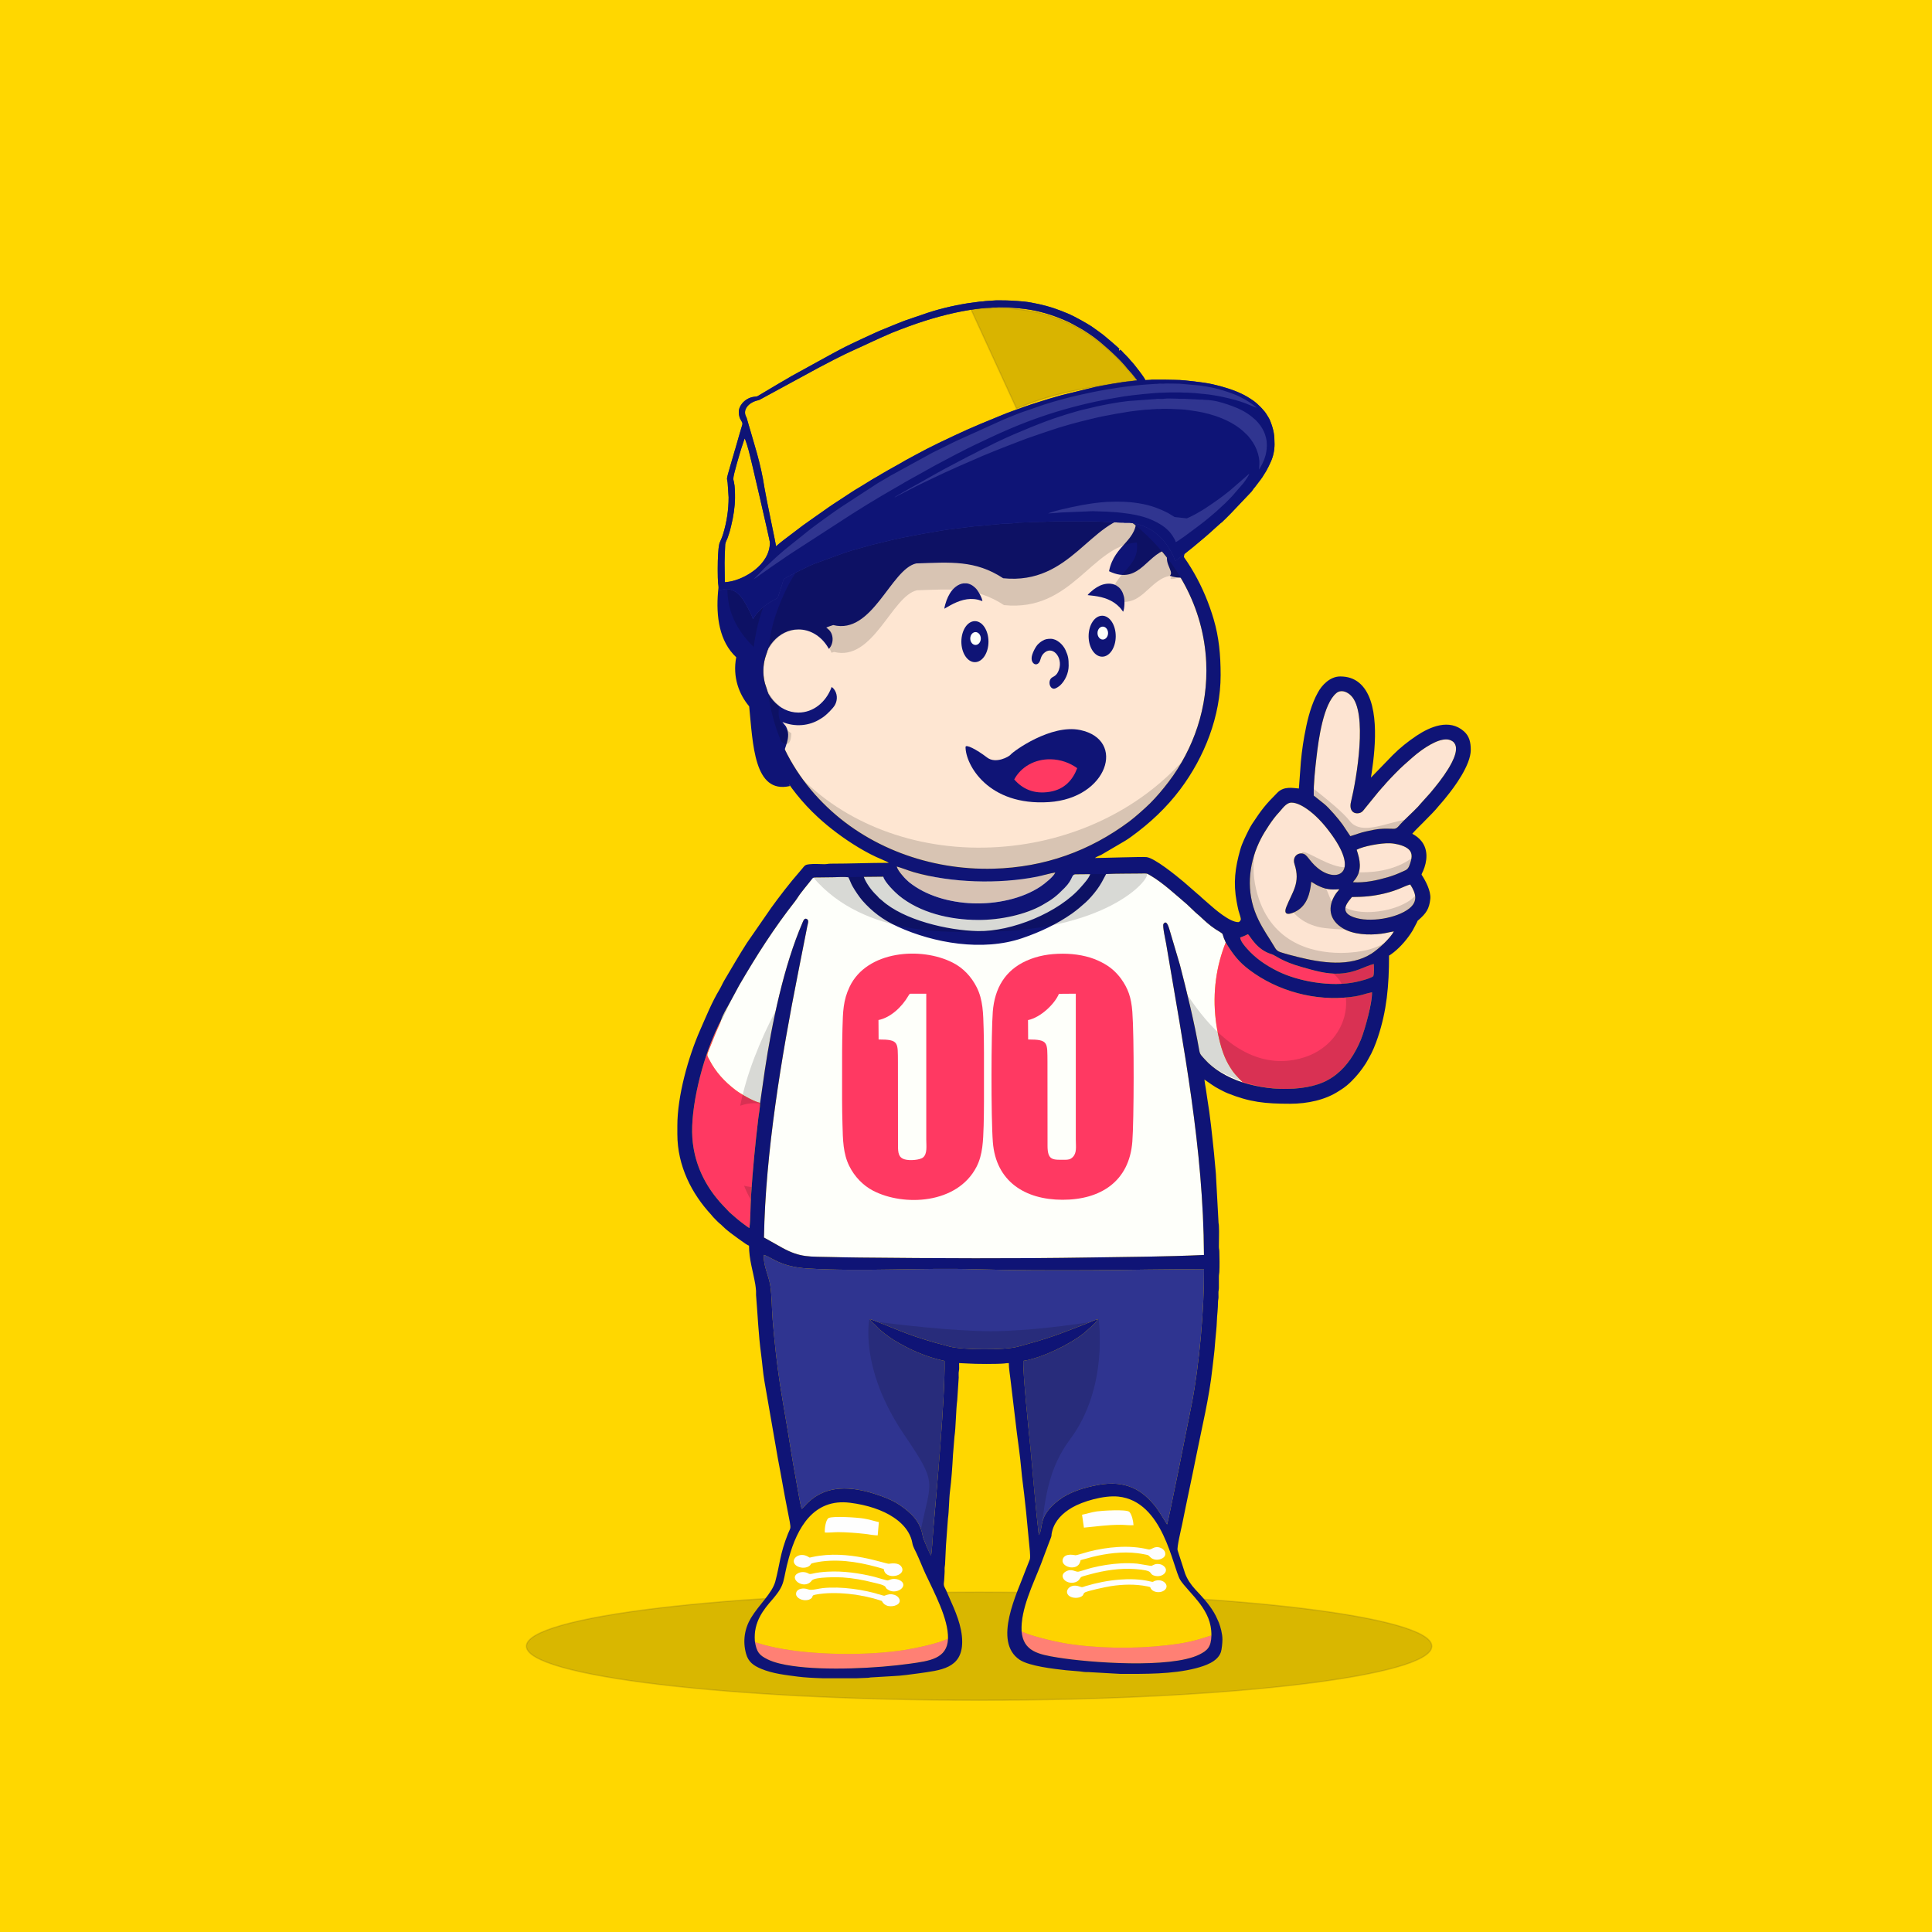 <?xml version="1.0" encoding="UTF-8"?>
<!DOCTYPE svg PUBLIC "-//W3C//DTD SVG 1.1//EN" "http://www.w3.org/Graphics/SVG/1.1/DTD/svg11.dtd">
<!-- Creator: CorelDRAW X8 -->
<svg xmlns="http://www.w3.org/2000/svg" xml:space="preserve" width="300mm" height="300mm" version="1.1" style="shape-rendering:geometricPrecision; text-rendering:geometricPrecision; image-rendering:optimizeQuality; fill-rule:evenodd; clip-rule:evenodd"
viewBox="0 0 30000 30000"
 xmlns:xlink="http://www.w3.org/1999/xlink">
 <defs>
  <style type="text/css">
   <![CDATA[
    .str0 {stroke:#373435;stroke-width:20;stroke-opacity:0.149}
    .fil20 {fill:#0E1476}
    .fil13 {fill:#0F1476}
    .fil12 {fill:#0F1476}
    .fil4 {fill:#2F3490}
    .fil18 {fill:#303590}
    .fil10 {fill:#BCC1D8}
    .fil6 {fill:#FDE4D2}
    .fil5 {fill:#FED300}
    .fil3 {fill:#FEE6D2}
    .fil9 {fill:#FEFEFE}
    .fil1 {fill:#FEFFFA}
    .fil8 {fill:#FF3962}
    .fil7 {fill:#FF8074}
    .fil19 {fill:#FFD300}
    .fil14 {fill:#0F1476;fill-rule:nonzero}
    .fil15 {fill:#FEFFFA;fill-rule:nonzero}
    .fil16 {fill:#FF3962;fill-rule:nonzero}
    .fil0 {fill:gold;fill-rule:nonzero}
    .fil17 {fill:black;fill-opacity:0.149}
    .fil2 {fill:black;fill-opacity:0.149}
    .fil11 {fill:black;fill-rule:nonzero;fill-opacity:0.149}
   ]]>
  </style>
 </defs>
 <g id="Capa_x0020_1">
  <polygon class="fil0" points="0,30000 30000,30000 30000,0 0,0 "/>
  <path class="fil1" d="M13076 17081l0 -255c0,85 0,170 0,255zm-466 -3454l29 0c12,-3 28,-2 56,-2 80,-1 160,-2 239,-3 60,-1 164,-8 225,-2l4027 -49c160,-7 366,-4 533,-7 97,-1 78,-8 149,33 191,112 393,301 564,446l140 133c19,16 34,28 52,44 79,74 156,147 249,208 17,11 102,60 110,74 6,11 15,51 22,68 10,25 20,39 28,65 -146,364 -206,773 -155,1202 22,185 70,403 134,561 36,88 75,156 123,226 60,86 148,161 158,183 -244,-80 -456,-211 -582,-354 -56,-64 -77,-73 -89,-143 -77,-440 -190,-901 -301,-1330l-159 -537c-14,-43 -45,-169 -96,-96 -18,31 33,256 42,308 271,1611 578,3173 587,4832 -583,27 -1176,30 -1761,39 -1184,19 -2405,13 -3590,1 -148,-2 -296,-4 -444,-8 -325,-9 -466,14 -754,-144l-283 -159c22,-1312 273,-2817 528,-4101l144 -730c7,-36 29,-89 0,-110 -42,-32 -61,22 -73,50 -290,669 -477,1565 -587,2300l-72 501c-117,-29 -310,-145 -386,-203 -169,-130 -306,-278 -404,-470 -21,-41 -40,-57 -23,-105l125 -312c16,-38 81,-174 84,-200 21,-14 18,-21 32,-53 19,-40 73,-144 78,-170l169 -313c270,-464 539,-886 867,-1304 37,-48 62,-95 99,-140 39,-49 71,-92 109,-137 30,-36 45,-58 57,-72l0 -20zm466 2960l0 -220c0,74 0,147 0,220z"/>
  <path class="fil2 str0" d="M15203 26402c3883,0 7030,-376 7030,-840 0,-463 -3147,-839 -7030,-839 -3882,0 -7029,376 -7029,839 0,464 3147,840 7029,840z"/>
  <path class="fil3" d="M15168 7348c-780,33 -1501,291 -2091,753 -371,291 -711,693 -905,1128 -252,564 -188,701 -277,945 -39,108 -52,241 -32,363 22,138 48,121 80,324 18,116 44,225 75,334 138,487 416,927 761,1273 685,691 1661,1047 2647,1021 798,-22 1498,-277 2109,-733 92,-69 241,-201 324,-283 101,-101 197,-215 285,-330 391,-514 618,-1162 586,-1858 -80,-1720 -1709,-3016 -3562,-2937z"/>
  <path class="fil4" d="M12450 23430c37,-29 63,-69 100,-102 39,-35 70,-62 119,-93 312,-199 696,-120 1023,-1 99,36 198,80 280,136 180,124 320,255 358,490 5,35 110,274 126,293 15,-46 27,-297 33,-366 56,-645 187,-2084 178,-2654 -300,-65 -555,-182 -797,-330 -55,-34 -206,-145 -252,-198 -36,-42 -83,-70 -112,-122 44,10 337,129 400,155 282,116 549,197 846,273 201,51 850,55 1048,1 485,-130 598,-176 1048,-351 60,-23 144,-64 205,-78l-51 62c-22,20 -37,36 -58,57l-120 105c-221,173 -646,381 -934,425 -7,214 85,1085 111,1357 42,446 78,902 129,1347 81,-118 -26,-283 311,-542 156,-120 385,-197 622,-238 407,-70 671,66 891,353 55,73 164,257 168,262 19,-35 370,-1800 385,-1881 116,-598 192,-1466 189,-2079 -587,-7 -1180,11 -1769,13 -591,2 -1176,3 -1767,-15 -874,-26 -1747,40 -2615,-12 -431,-25 -560,-176 -686,-211 -4,176 73,309 101,470 25,150 24,367 37,527 28,342 64,685 116,1019 51,326 110,648 161,972 26,165 53,322 83,484 15,79 71,427 93,472z"/>
  <path class="fil5" d="M12775 24660c292,-30 640,24 902,104 73,22 40,15 102,-2 38,-11 79,-9 115,4 63,22 111,95 48,145 -48,36 -176,59 -237,-31 -17,-24 -2,-16 -34,-27 -283,-95 -699,-150 -1005,-92 -73,14 -29,27 -70,60 -83,67 -264,4 -231,-95 19,-59 113,-75 188,-45 49,19 161,-15 222,-21zm77 -255c237,-14 494,23 722,79 33,9 195,58 207,57 25,-1 51,-26 109,-24 40,1 78,16 103,34 115,88 -87,226 -215,126 -27,-20 -16,-19 -30,-38 -24,-33 -152,-56 -198,-68 -149,-38 -304,-66 -465,-77 -61,-4 -435,-12 -480,49 -116,158 -378,-37 -206,-118 32,-15 74,-18 111,-9 53,12 43,35 104,20 77,-18 156,-27 238,-31zm871 -42c-297,-88 -622,-158 -958,-118 -39,5 -79,12 -117,20 -80,17 -41,22 -84,53 -58,41 -155,29 -204,-11 -98,-80 31,-209 171,-144 53,25 18,29 89,13 554,-120 1135,114 1185,106 81,-13 166,-8 198,55 71,139 -260,208 -280,26zm-915 -566c-6,-62 16,-206 61,-226 71,-32 441,-8 545,9 86,14 157,39 233,55l-18 206c-53,1 -142,-16 -200,-23 -135,-15 -278,-26 -413,-27 -66,0 -148,10 -208,6zm-1087 1685c12,26 32,26 63,36 28,9 55,17 84,25 58,15 113,28 172,40 576,121 1423,129 1998,39 184,-29 542,-104 683,-178 8,-307 -217,-720 -350,-1005 -49,-106 -90,-215 -139,-319 -23,-49 -56,-103 -65,-159 -11,-63 -33,-116 -61,-165 -55,-95 -138,-172 -226,-231 -177,-121 -424,-198 -679,-230 -572,-73 -824,397 -951,853 -105,372 -40,398 -258,650 -132,152 -295,345 -271,644z"/>
  <path class="fil5" d="M17385 24528c151,-12 323,-8 468,27 72,17 37,3 96,-12 122,-30 223,85 127,154 -56,40 -148,32 -191,-11 -39,-40 3,-39 -70,-53 -192,-38 -377,-32 -569,-3 -65,10 -376,75 -405,101 -28,24 -6,41 -63,67 -30,13 -71,18 -109,11 -189,-35 -87,-245 98,-172 42,17 50,4 93,-9 172,-51 341,-85 525,-100zm21 -252c84,-5 168,-3 251,4 39,4 208,36 219,35 20,-2 44,-29 96,-30 41,0 73,10 98,32 69,57 26,129 -46,151 -34,10 -77,8 -108,-4 -93,-35 24,-76 -290,-100 -230,-17 -476,21 -696,81 -168,46 -133,31 -174,85 -36,48 -126,62 -191,30 -69,-34 -94,-111 -18,-156 97,-57 154,13 204,0 67,-17 131,-41 202,-59 146,-36 297,-61 453,-69zm-50 -254c164,-10 319,0 475,37 58,13 91,-68 197,-21 69,30 95,112 28,155 -63,41 -150,34 -196,-15 -34,-37 -29,-29 -87,-42 -37,-8 -73,-13 -110,-18 -233,-29 -478,3 -702,58 -35,9 -67,18 -102,28 -97,27 -76,14 -85,45 -45,163 -326,79 -267,-49 41,-89 181,-50 195,-50 20,0 169,-47 204,-56 145,-37 293,-62 450,-72zm-554 -501c78,-16 144,-39 229,-52 66,-10 464,-37 506,8 37,40 61,139 64,206 -48,5 -140,-6 -196,-6 -223,0 -361,25 -574,44l-29 -200zm-939 1810c111,66 519,160 660,184 493,84 1094,91 1592,33 301,-35 418,-63 696,-153 3,-200 -73,-351 -179,-494 -85,-115 -258,-288 -306,-369 -119,-200 -261,-1222 -961,-1293 -225,-23 -556,75 -719,171 -146,85 -267,203 -308,368 -27,112 16,11 -49,176 -43,109 -80,217 -123,328 -122,318 -320,700 -303,1049z"/>
  <path class="fil6" d="M21644 14463c-63,9 -126,28 -195,36 -197,25 -433,14 -597,-84 -213,-128 -247,-333 -109,-538 19,-28 39,-45 54,-69 -149,10 -213,3 -346,-63 -34,-17 -60,-38 -90,-53 -18,178 -63,360 -228,454 -78,45 -220,93 -159,-63 93,-236 223,-371 127,-665 -39,-121 62,-191 145,-158 66,26 105,149 264,255 278,185 611,23 126,-611 -96,-127 -210,-250 -341,-342 -52,-36 -154,-100 -242,-99 -86,1 -148,106 -194,153 -90,92 -220,292 -278,405 -180,347 -234,753 -96,1130 64,174 154,312 241,448 80,122 78,160 156,186 86,28 175,51 267,74 371,92 813,162 1149,-52 109,-70 293,-241 346,-344z"/>
  <path class="fil6" d="M20400 12354l164 131c74,60 225,236 283,318l121 181c84,-25 155,-55 248,-75 184,-42 251,-46 429,-40 39,2 71,-37 94,-65 49,-56 213,-206 281,-279 14,-16 24,-28 38,-44l152 -169c95,-114 191,-232 277,-371 64,-105 215,-366 42,-445 -144,-65 -384,103 -464,160 -91,65 -177,146 -259,218 -72,62 -217,213 -282,285 -15,16 -22,28 -37,44 -21,21 -23,23 -39,43 -13,17 -25,27 -39,44l-214 263c-24,30 -44,64 -92,73 -91,18 -156,-48 -125,-174 89,-367 262,-1392 0,-1651 -64,-64 -158,-97 -228,-38 -201,168 -275,716 -306,983 -21,180 -49,428 -44,608z"/>
  <path class="fil7" d="M18811 25395c-278,90 -395,118 -696,153 -498,58 -1099,51 -1592,-33 -141,-24 -549,-118 -660,-184 26,314 268,359 561,407 499,81 1752,173 2197,-45 129,-64 185,-118 190,-298z"/>
  <path class="fil7" d="M11721 25482c26,171 68,220 197,284 110,54 251,83 383,102 514,76 1317,38 1832,-35 294,-42 577,-73 588,-389 -141,74 -499,149 -683,178 -575,90 -1422,82 -1998,-39 -59,-12 -114,-25 -172,-40 -29,-8 -56,-16 -84,-25 -31,-10 -51,-10 -63,-36z"/>
  <path class="fil6" d="M16387 13548c-87,13 -189,46 -283,65 -596,118 -1336,96 -1915,-70 -91,-27 -179,-63 -264,-88 17,75 145,206 191,243 265,213 630,315 989,329 362,13 765,-69 1055,-263 65,-44 199,-152 227,-216z"/>
  <path class="fil6" d="M21066 13195c51,152 88,311 -21,457 -16,21 -25,26 -36,47 182,13 377,-30 538,-77 74,-21 155,-52 223,-84 77,-36 97,-26 138,-169 33,-112 -6,-172 -78,-212 -62,-35 -165,-60 -248,-63 -135,-6 -416,46 -516,101z"/>
  <g id="_1097811824">
   <g>
    <path class="fil8" d="M19293 16807c247,77 515,115 796,97 290,-19 499,-87 673,-231 150,-122 275,-301 370,-531 65,-161 178,-573 172,-735 -131,28 -148,51 -328,74 -552,70 -1136,-91 -1571,-417 -166,-124 -252,-235 -372,-429 -146,364 -206,773 -155,1202 22,185 70,403 134,561 36,88 75,156 123,226 60,86 148,161 158,183z"/>
    <path class="fil8" d="M11803 17126c-117,-29 -310,-145 -386,-203 -169,-130 -306,-278 -404,-470 -21,-41 -40,-57 -23,-105l125 -312c16,-38 81,-174 84,-200l-45 89c-16,33 -29,62 -45,98 -201,442 -391,1171 -358,1648 26,368 172,677 364,918 97,121 113,127 204,226 23,25 48,41 76,68 37,37 209,171 242,186 18,-151 15,-341 25,-497 26,-403 65,-807 113,-1207 9,-69 28,-174 28,-239z"/>
   </g>
   <path class="fil8" d="M19257 14558c10,64 69,129 103,168 130,149 288,259 474,352 316,159 833,254 1222,170 71,-15 221,-53 268,-89 13,-37 11,-145 8,-190 -143,35 -277,135 -528,149 -205,12 -400,-49 -583,-100 -324,-90 -413,-183 -474,-201 -233,-67 -333,-281 -369,-311 -64,34 -114,48 -121,52z"/>
  </g>
  <path class="fil6" d="M20993 13929c-49,65 -216,222 21,311 248,93 677,18 868,-133 137,-108 108,-233 16,-373 -100,27 -185,89 -405,141 -174,41 -314,53 -500,54z"/>
  <path class="fil9" d="M13723 24363c20,182 351,113 280,-26 -32,-63 -117,-68 -198,-55 -50,8 -631,-226 -1185,-106 -71,16 -36,12 -89,-13 -140,-65 -269,64 -171,144 49,40 146,52 204,11 43,-31 4,-36 84,-53 38,-8 78,-15 117,-20 336,-40 661,30 958,118z"/>
  <path class="fil9" d="M12808 23797c60,4 142,-6 208,-6 135,1 278,12 413,27 58,7 147,24 200,23l18 -206c-76,-16 -147,-41 -233,-55 -104,-17 -474,-41 -545,-9 -45,20 -67,164 -61,226z"/>
  <path class="fil9" d="M12852 24405c-82,4 -161,13 -238,31 -61,15 -51,-8 -104,-20 -37,-9 -79,-6 -111,9 -172,81 90,276 206,118 45,-61 419,-53 480,-49 161,11 316,39 465,77 46,12 174,35 198,68 14,19 3,18 30,38 128,100 330,-38 215,-126 -25,-18 -63,-33 -103,-34 -58,-2 -84,23 -109,24 -12,1 -174,-48 -207,-57 -228,-56 -485,-93 -722,-79z"/>
  <path class="fil9" d="M17356 24022c-157,10 -305,35 -450,72 -35,9 -184,56 -204,56 -14,0 -154,-39 -195,50 -59,128 222,212 267,49 9,-31 -12,-18 85,-45 35,-10 67,-19 102,-28 224,-55 469,-87 702,-58 37,5 73,10 110,18 58,13 53,5 87,42 46,49 133,56 196,15 67,-43 41,-125 -28,-155 -106,-47 -139,34 -197,21 -156,-37 -311,-47 -475,-37z"/>
  <path class="fil9" d="M17406 24276c-156,8 -307,33 -453,69 -71,18 -135,42 -202,59 -50,13 -107,-57 -204,0 -76,45 -51,122 18,156 65,32 155,18 191,-30 41,-54 6,-39 174,-85 220,-60 466,-98 696,-81 314,24 197,65 290,100 31,12 74,14 108,4 72,-22 115,-94 46,-151 -25,-22 -57,-32 -98,-32 -52,1 -76,28 -96,30 -11,1 -180,-31 -219,-35 -83,-7 -167,-9 -251,-4z"/>
  <path class="fil9" d="M12775 24660c-61,6 -173,40 -222,21 -75,-30 -169,-14 -188,45 -33,99 148,162 231,95 41,-33 -3,-46 70,-60 306,-58 722,-3 1005,92 32,11 17,3 34,27 61,90 189,67 237,31 63,-50 15,-123 -48,-145 -36,-13 -77,-15 -115,-4 -62,17 -29,24 -102,2 -262,-80 -610,-134 -902,-104z"/>
  <path class="fil9" d="M16802 23521l29 200c213,-19 351,-44 574,-44 56,0 148,11 196,6 -3,-67 -27,-166 -64,-206 -42,-45 -440,-18 -506,-8 -85,13 -151,36 -229,52z"/>
  <path class="fil9" d="M17385 24528c-184,15 -353,49 -525,100 -43,13 -51,26 -93,9 -185,-73 -287,137 -98,172 38,7 79,2 109,-11 57,-26 35,-43 63,-67 29,-26 340,-91 405,-101 192,-29 377,-35 569,3 73,14 31,13 70,53 43,43 135,51 191,11 96,-69 -5,-184 -127,-154 -59,15 -24,29 -96,12 -145,-35 -317,-39 -468,-27z"/>
  <path class="fil10" d="M11199 15836c21,-14 18,-21 32,-53 19,-40 73,-144 78,-170 -24,37 -101,175 -110,223z"/>
  <path class="fil11" d="M21274 14281c-141,0 -262,-27 -329,-79 -50,-39 -56,-69 -56,-89 0,-7 1,-13 2,-20 91,48 214,70 346,70 277,0 593,-97 736,-251 6,42 2,83 -21,120 -60,98 -246,190 -462,229 -74,14 -147,20 -216,20z"/>
  <path class="fil12" d="M11397 8173c539,-1074 1132,-1827 1974,-1529 363,-496 1123,266 1292,553 604,-695 1316,-1073 2182,-947 444,-39 851,244 935,986 348,-196 677,-309 1042,-197 300,52 489,218 585,601 -48,23 -92,57 -129,97 -17,19 -36,38 -52,58 -12,12 -24,25 -35,39 -43,42 -78,93 -103,151l-3 4c-19,18 -36,38 -51,59 -20,17 -38,36 -55,57l-4 3c-15,8 -30,17 -44,27 -55,23 -105,59 -146,105l-19 20c-217,20 -388,219 -388,463 0,89 23,172 63,242 -94,12 -187,6 -277,-24 88,-71 -163,-243 33,-420 -378,17 -479,587 -976,349 82,-424 465,-469 420,-863 -710,51 -1006,1080 -2064,972 -433,-284 -816,-248 -1350,-230 -395,88 -679,1112 -1289,957 -38,12 -74,25 -108,38 9,7 19,17 34,29 82,69 88,221 6,303 -9,-17 -19,-34 -30,-50 -104,-156 -265,-252 -442,-252 -307,0 -557,289 -557,646 0,356 250,645 557,645 229,0 425,-159 512,-388l3 -10c12,9 25,19 33,29 58,70 63,171 19,251 -30,54 -133,155 -184,189l-37 24c-178,116 -402,131 -595,51l54 67c97,179 -36,333 -53,500l114 428c-559,126 -572,-656 -631,-1238 -155,-183 -261,-453 -201,-762 -523,-488 -218,-1545 -35,-2033z"/>
  <path class="fil2" d="M11409 8590c2337,-67 1213,-1782 1974,-1529 364,-495 1124,266 1293,553 604,-695 1316,-1073 2182,-947 444,-38 851,244 935,987l1042 -197c90,34 169,96 234,173 -5,11 -10,23 -14,35 -9,16 -17,32 -24,49l-4 4c-18,18 -36,38 -51,60 -13,11 -26,23 -37,36l13 -15c-40,22 -72,45 -105,77 -37,19 -71,44 -101,73 -235,0 -425,206 -425,464l0 155c0,129 47,245 124,329l16 17c-168,60 -365,127 -251,24 -378,17 -479,588 -977,350 83,-425 466,-469 420,-864 -709,51 -1005,1081 -2063,972 -433,-284 -817,-248 -1351,-230 -394,88 -678,1112 -1288,957 -13,5 -26,9 -39,13 -91,-214 -281,-362 -501,-362 -308,0 -557,289 -557,646 0,222 97,418 245,534 -26,183 -1,309 189,432 -13,587 -707,-492 -548,-1304 -523,-488 -513,-1004 -331,-1492z"/>
  <g id="_1097816656">
   <path class="fil13" d="M16019 10217l0 1c0,28 2,48 20,72 30,40 81,34 107,-21 14,-30 16,-90 77,-138 138,-110 304,107 206,303 -41,80 -86,66 -116,109 -22,32 -21,88 0,119 6,9 9,14 18,20 16,11 19,11 32,12l5 0c26,0 75,-35 91,-49 80,-73 135,-194 135,-308 0,-107 -7,-151 -49,-243 -40,-88 -136,-175 -230,-175l-2 0c-48,0 -90,7 -129,33 -16,9 -28,18 -41,29 -7,6 -11,10 -19,17 -43,37 -105,161 -105,219z"/>
   <path class="fil13" d="M14664 9452l93 -53c129,-71 273,-121 423,-88 29,6 50,17 75,23 -4,-49 -71,-172 -112,-207 -34,-29 -50,-44 -95,-60 -14,-5 -28,-8 -42,-9l-43 0c-87,10 -166,78 -213,156 -21,35 -37,68 -52,108 -10,27 -34,104 -34,130z"/>
   <path class="fil13" d="M16888 9241l104 12c143,19 289,64 398,182 21,22 33,44 50,64 22,-43 28,-185 11,-239 -14,-46 -19,-67 -49,-108 -9,-13 -19,-24 -30,-33l-37 -27c-77,-44 -177,-34 -256,2 -35,17 -65,35 -97,59 -22,17 -80,66 -94,88z"/>
   <g>
    <path class="fil14" d="M15349 9964c0,175 -94,318 -211,318 -116,0 -210,-143 -210,-318 0,-176 94,-319 210,-319 117,0 211,143 211,319z"/>
    <path class="fil15" d="M15230 9915c0,55 -37,100 -82,100 -45,0 -82,-45 -82,-100 0,-55 37,-100 82,-100 45,0 82,45 82,100z"/>
   </g>
   <g>
    <path class="fil14" d="M17325 9879c0,176 -94,318 -210,318 -117,0 -211,-142 -211,-318 0,-176 94,-318 211,-318 116,0 210,142 210,318z"/>
    <path class="fil15" d="M17206 9830c0,56 -37,101 -82,101 -45,0 -82,-45 -82,-101 0,-55 37,-100 82,-100 45,0 82,45 82,100z"/>
   </g>
   <g>
    <path class="fil12" d="M15693 11718c-25,32 -232,147 -365,45 -167,-128 -335,-212 -335,-163 0,273 349,917 1295,855 913,-59 1203,-967 486,-1119 -453,-96 -1038,328 -1081,382z"/>
    <path class="fil16" d="M16727 11928c-68,181 -195,327 -420,366 -254,44 -433,-47 -558,-191 102,-191 314,-318 566,-313 153,3 296,54 412,138z"/>
   </g>
  </g>
  <path class="fil17" d="M18356 11823c-567,990 -1714,1667 -3036,1667 -1192,0 -2242,-551 -2852,-1385 722,714 1825,1130 3044,1047 1156,-78 2174,-588 2844,-1329z"/>
  <path class="fil11" d="M15183 14028c-597,0 -1115,-249 -1262,-576 330,128 751,225 1267,225 280,0 587,-28 924,-95 105,-21 206,-46 303,-73 -179,298 -671,519 -1232,519z"/>
  <path class="fil11" d="M11658 18629c-39,-69 -74,-141 -104,-217 29,8 58,13 88,17 10,1 20,2 29,4 -4,65 -9,131 -13,196zm-164 -1459c100,-503 309,-1013 551,-1478 -64,300 -119,600 -165,903 -28,179 -53,358 -76,538 -18,-1 -36,-2 -53,-2 -11,-1 -21,-1 -32,-1 -79,0 -155,14 -225,40z"/>
  <g id="_1097825360">
   <path class="fil11" d="M16119 23745c-8,-82 -21,-175 -26,-258 -35,-373 -97,-835 -116,-1239 -37,-383 -81,-752 -88,-1115 90,-18 175,-44 260,-72 115,-40 227,-88 335,-143 55,-27 107,-58 160,-87 51,-33 103,-64 151,-102 98,-71 187,-155 264,-250 0,0 0,0 0,0 0,0 161,1062 -442,1869 -344,462 -381,922 -446,1364 -8,53 -19,91 -41,124 -4,-38 -5,-41 -11,-91z"/>
   <path class="fil11" d="M14301 23747c156,-775 268,-690 -264,-1474 -702,-1036 -537,-1794 -537,-1794l0 0 0 0c77,95 166,179 264,250 48,38 99,69 151,102 53,29 105,60 159,87 109,55 221,103 336,143 85,28 168,53 257,72 -6,363 -20,630 -45,1034 -11,530 -109,1109 -133,1620 0,3 -10,318 -33,366 -33,-16 -119,-268 -155,-406z"/>
   <path class="fil11" d="M15278 20950c-80,0 -160,-2 -241,-7 -77,-4 -156,-10 -230,-18l-1 0 -161 -42c-55,-15 -110,-29 -164,-46 -110,-31 -219,-66 -327,-105 -108,-37 -214,-81 -323,-123 -68,-26 -135,-54 -204,-82 262,34 1162,144 1758,144 583,0 1307,-105 1540,-141 -67,26 -132,54 -198,79 -108,42 -214,86 -322,123 -108,39 -217,74 -327,105 -54,17 -109,31 -164,46l-160 41c-76,9 -156,15 -235,19 -80,5 -161,7 -241,7z"/>
  </g>
  <path class="fil11" d="M19962 16908c-579,0 -1034,-253 -1317,-470l-13 -79c-18,-97 -38,-193 -56,-290 -38,-193 -80,-386 -125,-577 -3,-13 -6,-26 -9,-39 321,491 815,1023 1449,1023 64,0 130,-6 197,-17 960,-166 1040,-1316 408,-1431 52,5 103,6 151,6 170,0 314,-22 398,-43 108,-26 204,-65 289,-111 3,611 -108,1840 -1025,1998 -120,21 -236,30 -347,30z"/>
  <path class="fil11" d="M20888 14434c-99,-3 -205,-10 -317,-23 -222,-26 -418,-134 -531,-300 179,-169 215,-369 208,-519 119,106 233,161 334,180l80 194c4,11 11,22 19,31 -13,36 -21,76 -21,116 0,72 25,177 145,270 25,19 52,36 83,51z"/>
  <path class="fil11" d="M20860 13032c-116,-199 -289,-406 -466,-539 2,-74 5,-155 9,-241 193,152 452,361 554,494 61,81 150,109 251,109 110,0 236,-33 358,-66 87,-23 171,-46 249,-58 -50,49 -99,96 -147,140 -33,-4 -69,-6 -108,-6 -206,0 -482,61 -700,167z"/>
  <path class="fil11" d="M21071 13817c0,-8 0,-17 -2,-25 -7,-42 -38,-76 -78,-89 -1,0 -35,-11 -78,-34 33,-37 58,-80 73,-128 46,3 95,5 145,5 256,0 550,-48 786,-218 -11,79 -58,160 -80,191 -19,25 -25,57 -20,87 -187,83 -453,178 -746,211z"/>
  <path class="fil11" d="M20713 13700c-106,0 -232,-47 -357,-161 -19,-154 -138,-263 -138,-263 -8,-32 0,-45 21,-45 45,0 148,59 270,119 122,59 264,118 384,118 38,0 75,-6 109,-21 -4,59 -26,112 -61,154 -51,61 -132,99 -228,99z"/>
  <path class="fil11" d="M20647 15034c-57,0 -117,-2 -178,-8 -355,-34 -769,-183 -1004,-621 -55,-102 -100,-219 -133,-354 -39,-166 -48,-324 -35,-471 2,-20 4,-40 6,-60 0,0 0,0 0,0 0,-1 1,-1 1,-2 0,0 0,0 0,0 0,-1 0,-2 0,-2 0,-1 0,-1 0,-1 0,-1 0,-1 0,-1 55,-409 271,-737 434,-932 -187,298 -353,729 -232,1231 197,818 853,984 1314,984 171,0 314,-23 398,-43 137,-34 255,-87 356,-151l84 -16 40 -8c-39,47 -85,95 -137,141 -57,51 -123,99 -196,143 -93,54 -199,99 -320,128 -84,21 -228,43 -398,43z"/>
  <path class="fil13" d="M11721 25482c-24,-299 139,-492 271,-644 218,-252 153,-278 258,-650 127,-456 379,-926 951,-853 255,32 502,109 679,230 88,59 171,136 226,231 28,49 50,102 61,165 9,56 42,110 65,159 49,104 90,213 139,319 133,285 358,698 350,1005 -11,316 -294,347 -588,389 -515,73 -1318,111 -1832,35 -132,-19 -273,-48 -383,-102 -129,-64 -171,-113 -197,-284zm3520 -18337l163 0c249,6 499,35 766,88 398,80 726,226 1071,404 180,92 348,217 504,342 58,46 118,93 170,144l108 104c1,0 12,13 13,14l36 39c369,367 628,838 774,1336 81,275 108,550 108,867 0,638 -251,1272 -625,1771 -216,288 -473,528 -763,738 -30,22 -58,41 -90,61l-378 222c-28,14 -71,27 -96,48 117,0 723,-21 799,-14 124,11 462,286 582,387l219 191c12,11 14,10 26,21 12,10 16,17 28,27l106 93c107,95 333,291 466,291 19,0 40,-28 40,-47 0,-20 -29,-104 -37,-134 -12,-48 -18,-85 -28,-135 -55,-296 -24,-527 55,-807 30,-108 84,-210 133,-310 14,-28 34,-64 52,-92 146,-221 206,-299 394,-487 103,-103 240,-70 332,-63l21 -280c9,-171 34,-370 64,-536 39,-212 85,-417 176,-609l35 -67c58,-109 185,-248 346,-248 119,0 214,33 292,97 327,269 258,985 197,1396 -2,19 -11,53 -11,77l336 -347c112,-113 239,-214 372,-303 211,-140 507,-268 734,-69 85,75 107,171 107,289 0,238 -260,586 -377,728 -22,28 -41,52 -65,79l-63 73c-77,101 -373,379 -403,423 57,30 108,69 147,120 103,136 84,310 21,458 -10,23 -19,33 -24,57 61,92 147,252 136,374 -16,161 -70,230 -180,327 -24,22 -13,5 -28,40l-66 125c-73,121 -182,251 -295,340 -24,18 -47,37 -72,50 0,471 -36,857 -173,1268 -38,114 -84,229 -145,332 -17,29 -28,51 -45,78 -64,99 -133,186 -216,269 -49,50 -107,98 -166,135 -12,8 -21,13 -33,21 -212,140 -490,198 -758,198 -393,0 -625,-25 -970,-163 -47,-19 -86,-41 -129,-63 -83,-41 -157,-100 -232,-150 4,45 15,94 22,142 6,44 13,95 21,143 47,279 76,571 106,856 10,99 17,199 27,294 6,56 4,97 9,155l33 608c0,38 6,44 7,75 6,107 -1,215 0,321 0,37 6,40 7,75 3,96 5,226 0,321 -2,31 -7,37 -7,75l0 164c0,35 -5,38 -7,68 -1,26 1,56 1,82 -1,37 -7,41 -8,75 -1,49 -2,100 -7,149 -11,97 -10,202 -21,301 -10,93 -18,199 -26,294 -9,95 -23,196 -33,288 -50,462 -161,907 -251,1360 -71,358 -149,711 -219,1064 -12,56 -84,357 -70,400l117 362c34,91 91,173 157,245l79 85c100,108 206,239 264,378 8,21 16,33 23,51 26,69 56,173 56,265 0,50 -11,158 -24,195 -52,150 -243,212 -391,251 -368,94 -783,87 -1169,87l-498 -28c-25,0 -41,1 -65,-2 -92,-14 -180,-16 -275,-26 -200,-22 -575,-64 -725,-162 -427,-283 -32,-1054 88,-1387l66 -167c12,-31 6,-80 3,-133l-59 -616c-6,-47 -11,-93 -15,-135 -17,-180 -47,-365 -62,-545 -16,-178 -43,-367 -66,-542l-97 -811c-9,-85 -28,-189 -28,-272 -35,0 -45,3 -70,6 -98,11 -459,9 -559,1l-143 -7c0,27 1,55 1,82 -1,35 -6,38 -8,68 -1,24 1,51 1,75l-23 353c-20,146 -21,420 -43,565l-23 284c-9,172 -24,391 -46,561 -16,121 -15,310 -32,425l-31 420c-6,102 -8,189 -14,293 -2,31 -7,33 -7,68 0,25 2,50 -1,75 -4,39 -3,98 -10,140 -8,55 17,80 34,118 16,38 29,68 45,104 94,210 205,452 205,697 0,418 -340,441 -671,489 -97,14 -293,40 -394,43l-341 20c-33,1 -31,6 -61,7 -52,3 -111,5 -175,7l-516 0c-148,-4 -287,-12 -390,-25 -197,-26 -392,-46 -574,-122 -117,-49 -198,-106 -233,-231 -56,-197 -24,-395 76,-560 123,-204 328,-383 377,-565 71,-263 70,-425 198,-744 37,-91 46,-69 27,-181 -11,-60 -26,-135 -38,-195 -53,-264 -95,-523 -147,-788l-209 -1203c-23,-135 -32,-271 -51,-414 -42,-309 -53,-613 -79,-924 -1,-20 1,-42 0,-62 -1,-25 -8,-82 -12,-104 -35,-206 -97,-384 -97,-599 -23,-6 -90,-54 -113,-71 -20,-14 -34,-23 -52,-37 -84,-62 -174,-123 -247,-197 -19,-20 -25,-25 -47,-42 -17,-14 -28,-27 -45,-43 -16,-17 -28,-28 -44,-45 -19,-19 -24,-29 -41,-48 -296,-319 -524,-752 -524,-1250l0 -130c0,-455 166,-1059 355,-1488 93,-210 180,-428 298,-624 30,-50 50,-101 80,-151 115,-193 226,-387 347,-575l377 -545c114,-159 303,-405 432,-550 96,-108 78,-117 161,-127 74,-9 155,-2 230,-1 45,0 59,-8 102,-8 309,0 592,-13 901,-13l-25 -16c-12,-7 -16,-7 -28,-12 -20,-8 -38,-18 -57,-26 -228,-92 -495,-260 -691,-407 -106,-79 -206,-161 -303,-251 -471,-435 -806,-1004 -947,-1646 -45,-203 -65,-452 -65,-680 0,-572 196,-1144 505,-1611 111,-166 236,-327 378,-469 105,-105 210,-209 326,-301 456,-361 1005,-633 1581,-747 267,-52 517,-81 766,-87zm622 18186c-17,-349 181,-731 303,-1049 43,-111 80,-219 123,-328 65,-165 22,-64 49,-176 41,-165 162,-283 308,-368 163,-96 494,-194 719,-171 700,71 842,1093 961,1293 48,81 221,254 306,369 106,143 182,294 179,494 -5,180 -61,234 -190,298 -445,218 -1698,126 -2197,45 -293,-48 -535,-93 -561,-407zm-1533 -1471c-38,-235 -178,-366 -358,-490 -82,-56 -181,-100 -280,-136 -327,-119 -711,-198 -1023,1 -49,31 -80,58 -119,93 -37,33 -63,73 -100,102 -22,-45 -78,-393 -93,-472 -30,-162 -57,-319 -83,-484 -51,-324 -110,-646 -161,-972 -52,-334 -88,-677 -116,-1019 -13,-160 -12,-377 -37,-527 -28,-161 -105,-294 -101,-470 126,35 255,186 686,211 868,52 1741,-14 2615,12 591,18 1176,17 1767,15 589,-2 1182,-20 1769,-13 3,613 -73,1481 -189,2079 -15,81 -366,1846 -385,1881 -4,-5 -113,-189 -168,-262 -220,-287 -484,-423 -891,-353 -237,41 -466,118 -622,238 -337,259 -230,424 -311,542 -51,-445 -87,-901 -129,-1347 -26,-272 -118,-1143 -111,-1357 288,-44 713,-252 934,-425l120 -105c21,-21 36,-37 58,-57l51 -62c-61,14 -145,55 -205,78 -450,175 -563,221 -1048,351 -198,54 -847,50 -1048,-1 -297,-76 -564,-157 -846,-273 -63,-26 -356,-145 -400,-155 29,52 76,80 112,122 46,53 197,164 252,198 242,148 497,265 797,330 9,570 -122,2009 -178,2654 -6,69 -18,320 -33,366 -16,-19 -121,-258 -126,-293zm5417 -9043c61,18 150,111 474,201 183,51 378,112 583,100 251,-14 385,-114 528,-149 3,45 5,153 -8,190 -47,36 -197,74 -268,89 -389,84 -906,-11 -1222,-170 -186,-93 -344,-203 -474,-352 -34,-39 -93,-104 -103,-168 7,-4 57,-18 121,-52 36,30 136,244 369,311zm-7944 2309c0,65 -19,170 -28,239 -48,400 -87,804 -113,1207 -10,156 -7,346 -25,497 -33,-15 -205,-149 -242,-186 -28,-27 -53,-43 -76,-68 -91,-99 -107,-105 -204,-226 -192,-241 -338,-550 -364,-918 -33,-477 157,-1206 358,-1648 16,-36 29,-65 45,-98l45 -89c9,-48 86,-186 110,-223l169 -313c270,-464 539,-886 867,-1304 37,-48 62,-95 99,-140 39,-49 71,-92 109,-137 85,-102 55,-94 142,-94 80,-1 160,-2 239,-3 65,-1 182,-9 239,0 24,45 39,93 63,136 37,67 109,173 156,227 146,166 319,301 550,405 556,253 1312,388 1930,178 283,-96 538,-218 772,-381 80,-57 145,-113 211,-172 60,-54 125,-129 180,-203 58,-79 91,-145 141,-240 161,-8 372,-5 543,-8 97,-1 78,-8 149,33 191,112 393,301 564,446l140 133c19,16 34,28 52,44 79,74 156,147 249,208 17,11 102,60 110,74 6,11 15,51 22,68 10,25 20,39 28,65 120,194 206,305 372,429 435,326 1019,487 1571,417 180,-23 197,-46 328,-74 6,162 -107,574 -172,735 -95,230 -220,409 -370,531 -174,144 -383,212 -673,231 -281,18 -549,-20 -796,-97 -244,-80 -456,-211 -582,-354 -56,-64 -77,-73 -89,-143 -77,-440 -190,-901 -301,-1330l-159 -537c-14,-43 -45,-169 -96,-96 -18,31 33,256 42,308 271,1611 578,3173 587,4832 -583,27 -1176,30 -1761,39 -1184,19 -2405,13 -3590,1 -148,-2 -296,-4 -444,-8 -325,-9 -466,14 -754,-144l-283 -159c22,-1312 273,-2817 528,-4101l144 -730c7,-36 29,-89 0,-110 -42,-32 -61,22 -73,50 -290,669 -477,1565 -587,2300l-72 501zm9190 -3197c186,-1 326,-13 500,-54 220,-52 305,-114 405,-141 92,140 121,265 -16,373 -191,151 -620,226 -868,133 -237,-89 -70,-246 -21,-311zm-5806 356c352,1 736,-84 997,-231 158,-89 225,-142 347,-267 137,-139 102,-208 170,-211l228 -2c-24,68 -98,147 -138,193 -348,407 -1087,701 -1604,691 -472,-9 -1157,-173 -1492,-476 -15,-14 -30,-23 -45,-37 -15,-16 -23,-29 -39,-43 -73,-68 -162,-186 -198,-286l302 -3c25,88 184,243 242,291 325,267 789,381 1230,381zm1200 -737c-28,64 -162,172 -227,216 -290,194 -693,276 -1055,263 -359,-14 -724,-116 -989,-329 -46,-37 -174,-168 -191,-243 85,25 173,61 264,88 579,166 1319,188 1915,70 94,-19 196,-52 283,-65zm5257 915c-53,103 -237,274 -346,344 -336,214 -778,144 -1149,52 -92,-23 -181,-46 -267,-74 -78,-26 -76,-64 -156,-186 -87,-136 -177,-274 -241,-448 -138,-377 -84,-783 96,-1130 58,-113 188,-313 278,-405 46,-47 108,-152 194,-153 88,-1 190,63 242,99 131,92 245,215 341,342 485,634 152,796 -126,611 -159,-106 -198,-229 -264,-255 -83,-33 -184,37 -145,158 96,294 -34,429 -127,665 -61,156 81,108 159,63 165,-94 210,-276 228,-454 30,15 56,36 90,53 133,66 197,73 346,63 -15,24 -35,41 -54,69 -138,205 -104,410 109,538 164,98 400,109 597,84 69,-8 132,-27 195,-36zm-578 -1268c100,-55 381,-107 516,-101 83,3 186,28 248,63 72,40 111,100 78,212 -41,143 -61,133 -138,169 -68,32 -149,63 -223,84 -161,47 -356,90 -538,77 11,-21 20,-26 36,-47 109,-146 72,-305 21,-457zm-666 -841c-5,-180 23,-428 44,-608 31,-267 105,-815 306,-983 70,-59 164,-26 228,38 262,259 89,1284 0,1651 -31,126 34,192 125,174 48,-9 68,-43 92,-73l214 -263c14,-17 26,-27 39,-44 16,-20 18,-22 39,-43 15,-16 22,-28 37,-44 65,-72 210,-223 282,-285 82,-72 168,-153 259,-218 80,-57 320,-225 464,-160 173,79 22,340 -42,445 -86,139 -182,257 -277,371l-152 169c-14,16 -24,28 -38,44 -68,73 -232,223 -281,279 -23,28 -55,67 -94,65 -178,-6 -245,-2 -429,40 -93,20 -164,50 -248,75l-121 -181c-58,-82 -209,-258 -283,-318l-164 -131zm-5232 -5006c1853,-79 3482,1217 3562,2937 32,696 -195,1344 -586,1858 -88,115 -184,229 -285,330 -83,82 -232,214 -324,283 -611,456 -1311,711 -2109,733 -986,26 -1962,-330 -2647,-1021 -345,-346 -623,-786 -761,-1273 -31,-109 -57,-218 -75,-334 -32,-203 -58,-186 -80,-324 -20,-122 -7,-255 32,-363 89,-244 25,-381 277,-945 194,-435 534,-837 905,-1128 590,-462 1311,-720 2091,-753z"/>
  <g id="_1117377264">
   <path class="fil18" d="M15466 4664l39 0 1 0 1 0 0 0 1 0 1 0 0 0 1 0 7 0c150,0 236,5 388,19 118,11 333,60 448,99 77,26 154,55 229,87 10,5 18,8 28,12 78,35 261,136 333,183 63,42 124,89 186,134 17,12 245,206 255,221 -12,4 -11,15 -6,25 16,0 10,-1 17,-15 21,15 36,35 54,55l27 26c31,32 62,64 90,99 5,5 8,9 13,14 41,44 81,103 120,150l45 62c10,15 37,51 40,67l74 -3c13,-1 17,-3 34,-3l197 0c56,0 105,3 158,3 101,0 200,13 300,24 93,11 190,24 279,43 45,10 87,21 129,32 161,45 321,100 464,195l50 34c15,12 30,24 46,37l63 60c4,4 6,7 10,11 3,2 4,3 6,6l44 51c13,17 23,31 34,49 23,35 43,69 58,110 49,130 61,205 61,348 0,94 -21,190 -57,269 -22,48 -44,97 -70,142l-61 98c-35,52 -75,99 -112,150 -9,12 -15,18 -24,29l-32 45 -317 334c-26,26 -51,53 -78,78 -6,4 -8,8 -13,13 -6,6 -8,6 -14,13 -26,26 -55,49 -82,74 -10,9 -17,16 -28,25l-82 74c-60,57 -213,184 -279,239 -11,9 -19,15 -29,24 -10,8 -18,14 -28,22l-145 116c-108,88 -89,71 -112,12 -17,-45 -47,-99 -72,-138 -54,-87 -115,-165 -193,-224 -26,-19 -50,-44 -78,-60 -66,-39 -69,-38 -136,-68 -61,-26 -122,-36 -189,-46 -33,-6 -55,0 -92,-2 -14,0 -15,-3 -31,-3 -11,0 -22,0 -34,0 -62,0 -126,-10 -189,-9 -63,0 -127,-9 -191,-9 -83,0 -179,-8 -257,-1 -18,2 -42,-2 -62,-2l-255 1c-34,-4 -206,8 -256,8 -16,0 -32,0 -48,0 -18,0 -25,3 -45,3 -32,0 -67,-3 -97,2 -29,4 -61,4 -92,4l-93 4c-51,8 -130,12 -181,15 -30,1 -64,-1 -92,4l-265 25c-28,4 -60,6 -89,8 -74,4 -146,16 -220,24l-129 16c-163,17 -344,52 -504,79 -111,19 -220,43 -330,63l-159 35c-52,13 -105,25 -158,38 -54,13 -106,25 -158,39 -51,14 -104,29 -154,43 -94,25 -211,58 -302,92l-434 158c-48,18 -91,40 -136,62l-134 66c-38,17 -165,82 -193,104 -17,14 -24,48 -31,72l-50 155c-25,67 -8,63 -63,93 -61,33 -127,71 -181,116 -27,22 -52,49 -76,75 -17,18 -32,34 -47,54 -7,10 -14,18 -21,30 -7,13 -6,27 -22,28 -2,-29 -66,-154 -80,-178 -45,-84 -88,-162 -160,-221 -22,-19 -49,-35 -79,-46 -108,-40 -131,-4 -208,-4 0,-41 -9,-75 -12,-111 -3,-45 -5,-110 -5,-181l0 -47c0,-144 7,-301 23,-369 2,-10 4,-21 9,-30 20,-44 39,-88 53,-136 55,-182 84,-370 84,-565l-15 -225c-2,-21 -10,-48 -10,-69 0,-33 92,-327 108,-389 3,-12 5,-22 9,-33 4,-11 7,-18 10,-30 5,-22 11,-41 18,-64 26,-86 47,-170 74,-256l19 -62c15,-51 -55,-69 -55,-197 0,-52 24,-99 54,-135 43,-51 107,-89 172,-99 14,-3 26,-3 41,-6 20,-3 18,-1 32,-10l343 -204c58,-31 113,-67 171,-100l644 -354c89,-47 178,-96 269,-139 12,-5 19,-9 29,-14 102,-50 206,-96 309,-144 42,-19 81,-38 124,-56 23,-9 43,-17 64,-26l129 -53c21,-8 42,-17 64,-26l129 -51c88,-32 178,-59 267,-91 230,-83 472,-141 713,-180l156 -21c41,-7 79,-6 121,-13l163 -11z"/>
   <path class="fil19" d="M12051 8483c0,-18 -156,-755 -179,-900 -61,-402 -160,-679 -280,-1100 -75,-124 44,-230 150,-260 30,-9 37,-6 65,-22l913 -496c77,-42 155,-78 232,-121l58 -29c39,-17 79,-41 118,-59 40,-18 80,-38 121,-56 101,-44 200,-93 300,-138 102,-46 201,-93 305,-136 84,-34 167,-65 253,-97 315,-115 631,-205 961,-258 90,-15 224,-31 315,-32 16,0 21,-4 40,-3 14,0 28,0 42,0 17,0 22,-4 39,-4 140,0 287,9 415,26 221,30 420,90 622,178 46,20 92,42 134,66l131 73c123,75 244,162 351,259 37,33 73,63 109,97 42,42 88,82 128,125 10,10 17,18 26,28 24,27 50,53 72,82 24,32 80,88 108,126l46 58c6,8 8,6 9,18 -22,0 -37,5 -57,6 -19,2 -36,5 -56,7 -109,8 -438,67 -539,89l-509 124c-33,9 -67,19 -98,28 -34,9 -66,18 -98,28 -128,42 -258,78 -384,124 -124,46 -249,86 -371,138l-316 130c-134,56 -266,115 -398,177l-261 124c-114,56 -228,113 -339,174 -55,30 -109,60 -166,90 -29,16 -52,31 -81,47l-205 115c-16,9 -25,16 -41,24l-61 35c-9,5 -11,8 -20,13 -54,32 -108,60 -161,95 -8,5 -12,7 -20,12 -47,27 -92,59 -140,86 -75,42 -162,103 -235,150 -104,67 -207,134 -308,207 -100,72 -202,140 -302,213 -13,10 -24,18 -37,27l-166 126c-70,53 -150,112 -217,170 -8,6 -12,11 -18,16z"/>
   <path class="fil18" d="M11703 8994l197 -202c6,-5 6,-4 11,-9l152 -141c16,-14 31,-27 47,-41l71 -61c8,-8 15,-13 24,-20l346 -277c18,-13 32,-26 49,-39l102 -76c112,-82 253,-184 364,-258l534 -348c64,-43 163,-94 221,-132l655 -359c11,-6 20,-9 30,-15l293 -145c20,-10 39,-19 61,-29l725 -328c84,-33 166,-70 250,-101l388 -134c46,-15 88,-26 135,-41l135 -38c47,-11 91,-24 139,-36 95,-24 187,-43 283,-64 169,-37 419,-79 592,-99 48,-6 103,-15 153,-18 14,-1 24,-2 40,-4 70,-5 126,-12 200,-15 15,0 21,-3 40,-3 14,0 27,1 40,-2 26,-4 57,-1 84,-1 18,0 23,-3 39,-3 72,-1 141,3 212,3l316 28c49,6 171,27 221,39 23,7 45,11 69,17 97,27 260,78 351,130l59 30c10,6 16,11 27,17 33,18 140,91 153,113l-181 -73c-104,-39 -222,-69 -332,-93 -47,-11 -94,-19 -143,-27 -49,-8 -98,-16 -148,-20 -49,-5 -102,-11 -152,-15l-119 -7c-13,0 -29,1 -42,0 -61,-6 -175,-3 -246,-3 -29,0 -50,3 -81,3 -134,0 -488,39 -613,58 -647,102 -1240,269 -1846,535 -80,35 -159,70 -236,107 -142,68 -324,150 -463,226 -9,5 -17,8 -27,13 -11,6 -18,10 -29,15 -21,11 -36,19 -58,30l-224 119c-19,11 -36,18 -55,29l-470 262c-10,6 -16,10 -27,17l-299 173c-162,95 -323,194 -482,295l-944 611c-10,6 -18,11 -26,17 -17,13 -35,23 -53,35 -95,69 -208,140 -306,212l-102 71c-9,7 -94,69 -104,72z"/>
   <path class="fil18" d="M13890 7722c14,-13 223,-131 252,-147 173,-94 343,-195 516,-289l395 -208c7,-4 13,-6 22,-10l67 -34c8,-4 14,-8 21,-11 95,-52 195,-95 291,-146 14,-7 30,-14 45,-21 167,-81 340,-153 511,-223 160,-65 322,-127 486,-178 35,-11 66,-22 102,-32 68,-18 136,-42 206,-58 158,-38 267,-65 432,-95 90,-17 192,-33 286,-43l426 -31c13,-1 14,-3 28,-3 32,0 67,4 98,-1 49,-8 137,-2 193,-2 25,0 37,3 62,3 22,0 43,0 65,0l124 6c22,2 44,0 63,3 31,4 62,2 92,3 15,1 16,4 31,4 41,0 83,4 121,10 102,14 216,52 310,87 109,39 212,91 303,165l54 46c30,29 56,58 80,92 11,15 18,26 27,42 32,52 63,131 70,208 13,147 -26,274 -93,389l-22 39c-3,6 0,1 -3,5 0,-70 13,-94 -2,-184 -15,-85 -49,-168 -91,-234 -9,-13 -17,-25 -26,-37 -4,-6 -8,-12 -13,-19 -22,-30 -48,-61 -76,-85 -7,-5 -8,-9 -14,-14 -195,-190 -508,-296 -760,-334 -54,-9 -167,-26 -220,-28 -79,-2 -155,-9 -234,-9 -20,0 -40,0 -60,0 -24,0 -36,3 -59,3 -19,0 -40,-2 -58,1 -19,3 -40,1 -59,4 -39,6 -76,3 -114,8 -74,8 -148,15 -222,26 -141,21 -279,47 -418,74 -68,13 -133,30 -201,46 -188,44 -444,114 -627,178l-140 47c-92,34 -186,62 -278,98 -104,42 -209,79 -313,121l-135 54c-58,24 -119,48 -178,73l-390 170c-16,7 -28,13 -44,20 -28,12 -56,26 -86,39 -86,37 -171,81 -257,120 -15,7 -27,13 -41,20l-85 40c-90,44 -182,88 -271,136l-145 75c-12,7 -31,20 -44,21z"/>
   <path class="fil19" d="M11387 7431c0,-62 102,-396 126,-475l49 -147c9,7 31,78 35,89 9,31 18,64 28,96 27,89 330,1405 330,1428 0,353 -402,575 -634,611 -11,2 -24,3 -33,4 -13,1 -22,4 -33,4l-4 -304c0,-51 4,-95 4,-142l6 -142c5,-39 27,-71 39,-106 13,-35 23,-72 35,-110l21 -85c31,-125 57,-289 57,-421 0,-77 0,-175 -17,-248 -4,-19 -9,-29 -9,-52z"/>
   <path class="fil19" d="M13859 7738l1 0c0,0 -1,0 -1,0z"/>
   <path class="fil19" d="M13854 7741l1 1c-1,0 -2,-1 -1,-1z"/>
   <path class="fil19" d="M13848 7744l1 1c0,0 -1,-1 -1,-1z"/>
   <line class="fil19" x1="19511" y1="6332" x2="19511" y2= "6332" />
   <polygon class="fil19" points="13890,7722 13885,7725 "/>
   <polygon class="fil19" points="13885,7725 13879,7728 "/>
   <polygon class="fil19" points="13879,7728 13873,7731 "/>
   <polygon class="fil19" points="13873,7731 13868,7734 "/>
   <line class="fil19" x1="13868" y1="7734" x2="13868" y2= "7734" />
   <line class="fil19" x1="11703" y1="8994" x2="11703" y2= "8994" />
   <g>
    <path class="fil20" d="M11703 8994l0 0zm3763 -4330l39 0 1 0 1 0 0 0 1 0 1 0 0 0 1 0 7 0c150,0 236,5 388,19 118,11 333,60 448,99 77,26 154,55 229,87 10,5 18,8 28,12 78,35 261,136 333,183 63,42 124,89 186,134 17,12 245,206 255,221 -12,4 -11,15 -6,25 16,0 10,-1 17,-15 21,15 36,35 54,55l27 26c31,32 62,64 90,99 5,5 8,9 13,14 41,44 81,103 120,150l45 62c10,15 37,51 40,67l74 -3c13,-1 17,-3 34,-3l197 0c56,0 105,3 158,3 101,0 200,13 300,24 93,11 190,24 279,43 45,10 87,21 129,32 161,45 321,100 464,195l50 34c15,12 30,24 46,37l63 60c4,4 6,7 10,11 3,2 4,3 6,6l44 51c13,17 23,31 34,49 23,35 43,69 58,110 49,130 61,205 61,348 0,94 -21,190 -57,269 -22,48 -44,97 -70,142l-61 98c-35,52 -75,99 -112,150 -9,12 -15,18 -24,29l-32 45 -317 334c-26,26 -51,53 -78,78 -6,4 -8,8 -13,13 -6,6 -8,6 -14,13 -26,26 -55,49 -82,74 -10,9 -17,16 -28,25l-82 74c-60,57 -213,184 -279,239 -11,9 -19,15 -29,24 -10,8 -18,14 -28,22l-145 116c-108,88 -89,71 -112,12 -17,-45 -47,-99 -72,-138 -54,-87 -115,-165 -193,-224 -26,-19 -50,-44 -78,-60 -66,-39 -69,-38 -136,-68 -61,-26 -122,-36 -189,-46 -33,-6 -55,0 -92,-2 -14,0 -15,-3 -31,-3 -11,0 -22,0 -34,0 -62,0 -126,-10 -189,-9 -63,0 -127,-9 -191,-9 -83,0 -179,-8 -257,-1 -18,2 -42,-2 -62,-2l-255 1c-34,-4 -206,8 -256,8 -16,0 -32,0 -48,0 -18,0 -25,3 -45,3 -32,0 -67,-3 -97,2 -29,4 -61,4 -92,4l-93 4c-51,8 -130,12 -181,15 -30,1 -64,-1 -92,4l-265 25c-28,4 -60,6 -89,8 -74,4 -146,16 -220,24l-129 16c-163,17 -344,52 -504,79 -111,19 -220,43 -330,63l-159 35c-52,13 -105,25 -158,38 -54,13 -106,25 -158,39 -51,14 -104,29 -154,43 -94,25 -211,58 -302,92l-434 158c-48,18 -91,40 -136,62l-134 66c-38,17 -165,82 -193,104 -17,14 -24,48 -31,72l-50 155c-25,67 -8,63 -63,93 -61,33 -127,71 -181,116 -27,22 -52,49 -76,75 -17,18 -32,34 -47,54 -7,10 -14,18 -21,30 -7,13 -6,27 -22,28 -2,-29 -66,-154 -80,-178 -45,-84 -88,-162 -160,-221 -22,-19 -49,-35 -79,-46 -108,-40 -131,-4 -208,-4 0,-41 -9,-75 -12,-111 -3,-45 -5,-110 -5,-181l0 -47c0,-144 7,-301 23,-369 2,-10 4,-21 9,-30 20,-44 39,-88 53,-136 55,-182 84,-370 84,-565l-15 -225c-2,-21 -10,-48 -10,-69 0,-33 92,-327 108,-389 3,-12 5,-22 9,-33 4,-11 7,-18 10,-30 5,-22 11,-41 18,-64 26,-86 47,-170 74,-256l19 -62c15,-51 -55,-69 -55,-197 0,-52 24,-99 54,-135 43,-51 107,-89 172,-99 14,-3 26,-3 41,-6 20,-3 18,-1 32,-10l343 -204c58,-31 113,-67 171,-100l644 -354c89,-47 178,-96 269,-139 12,-5 19,-9 29,-14 102,-50 206,-96 309,-144 42,-19 81,-38 124,-56 23,-9 43,-17 64,-26l129 -53c21,-8 42,-17 64,-26l129 -51c88,-32 178,-59 267,-91 230,-83 472,-141 713,-180l156 -21c41,-7 79,-6 121,-13l163 -11zm-1618 3080l1 1c0,0 -1,-1 -1,-1zm6 -3l1 1c-1,0 -2,-1 -1,-1zm5 -3l1 0c0,0 -1,0 -1,0zm9 -4l0 0zm5 -3l-5 3 5 -3zm6 -3l-6 3 6 -3zm6 -3l-6 3 6 -3zm5 -3l-5 3 5 -3zm-2503 -291c0,-62 102,-396 126,-475l49 -147c9,7 31,78 35,89 9,31 18,64 28,96 27,89 330,1405 330,1428 0,353 -402,575 -634,611 -11,2 -24,3 -33,4 -13,1 -22,4 -33,4l-4 -304c0,-51 4,-95 4,-142l6 -142c5,-39 27,-71 39,-106 13,-35 23,-72 35,-110l21 -85c31,-125 57,-289 57,-421 0,-77 0,-175 -17,-248 -4,-19 -9,-29 -9,-52zm7042 618c16,-7 28,-12 43,-19 69,-32 132,-69 198,-108 71,-43 264,-176 327,-226 24,-19 46,-35 69,-54 12,-10 22,-17 34,-27l265 -230c12,-10 19,-20 34,-28 -6,24 -58,102 -79,128 -5,6 -10,13 -15,20l-177 205 -103 104c-7,7 -10,8 -17,16l-127 117c-136,117 -205,172 -343,274l-136 101c-8,5 -13,9 -21,15 -15,10 -26,18 -41,28 -11,8 -72,52 -84,53 -2,-26 -41,-87 -55,-107 -38,-53 -52,-67 -94,-104 -8,-7 -14,-12 -22,-19 -16,-12 -30,-22 -46,-33 -179,-116 -365,-161 -595,-189 -71,-9 -142,-16 -213,-18 -14,0 -17,-3 -33,-3l-187 -6c-53,-5 -102,3 -152,3l-367 15c-20,0 -52,4 -71,6l-146 10 29 -12c11,-3 20,-6 30,-10 135,-43 459,-112 598,-130 22,-3 45,-7 70,-10 46,-5 140,-16 184,-18l119 -3c14,0 25,0 37,-1 8,-1 26,1 39,1 108,0 202,9 297,24 90,14 182,36 260,65 108,40 107,42 198,86l103 63 190 21zm-4539 -327c14,-13 223,-131 252,-147 173,-94 343,-195 516,-289l395 -208c7,-4 13,-6 22,-10l67 -34c8,-4 14,-8 21,-11 95,-52 195,-95 291,-146 14,-7 30,-14 45,-21 167,-81 340,-153 511,-223 160,-65 322,-127 486,-178 35,-11 66,-22 102,-32 68,-18 136,-42 206,-58 158,-38 267,-65 432,-95 90,-17 192,-33 286,-43l426 -31c13,-1 14,-3 28,-3 32,0 67,4 98,-1 49,-8 137,-2 193,-2 25,0 37,3 62,3 22,0 43,0 65,0l124 6c22,2 44,0 63,3 31,4 62,2 92,3 15,1 16,4 31,4 41,0 83,4 121,10 102,14 216,52 310,87 109,39 212,91 303,165l54 46c30,29 56,58 80,92 11,15 18,26 27,42 32,52 63,131 70,208 13,147 -26,274 -93,389l-22 39c-3,6 0,1 -3,5 0,-70 13,-94 -2,-184 -15,-85 -49,-168 -91,-234 -9,-13 -17,-25 -26,-37 -4,-6 -8,-12 -13,-19 -22,-30 -48,-61 -76,-85 -7,-5 -8,-9 -14,-14 -195,-190 -508,-296 -760,-334 -54,-9 -167,-26 -220,-28 -79,-2 -155,-9 -234,-9 -20,0 -40,0 -60,0 -24,0 -36,3 -59,3 -19,0 -40,-2 -58,1 -19,3 -40,1 -59,4 -39,6 -76,3 -114,8 -74,8 -148,15 -222,26 -141,21 -279,47 -418,74 -68,13 -133,30 -201,46 -188,44 -444,114 -627,178l-140 47c-92,34 -186,62 -278,98 -104,42 -209,79 -313,121l-135 54c-58,24 -119,48 -178,73l-390 170c-16,7 -28,13 -44,20 -28,12 -56,26 -86,39 -86,37 -171,81 -257,120 -15,7 -27,13 -41,20l-85 40c-90,44 -182,88 -271,136l-145 75c-12,7 -31,20 -44,21zm5621 -1390l0 0zm-7808 2662l197 -202c6,-5 6,-4 11,-9l152 -141c16,-14 31,-27 47,-41l71 -61c8,-8 15,-13 24,-20l346 -277c18,-13 32,-26 49,-39l102 -76c112,-82 253,-184 364,-258l534 -348c64,-43 163,-94 221,-132l655 -359c11,-6 20,-9 30,-15l293 -145c20,-10 39,-19 61,-29l725 -328c84,-33 166,-70 250,-101l388 -134c46,-15 88,-26 135,-41l135 -38c47,-11 91,-24 139,-36 95,-24 187,-43 283,-64 169,-37 419,-79 592,-99 48,-6 103,-15 153,-18 14,-1 24,-2 40,-4 70,-5 126,-12 200,-15 15,0 21,-3 40,-3 14,0 27,1 40,-2 26,-4 57,-1 84,-1 18,0 23,-3 39,-3 72,-1 141,3 212,3l316 28c49,6 171,27 221,39 23,7 45,11 69,17 97,27 260,78 351,130l59 30c10,6 16,11 27,17 33,18 140,91 153,113l-181 -73c-104,-39 -222,-69 -332,-93 -47,-11 -94,-19 -143,-27 -49,-8 -98,-16 -148,-20 -49,-5 -102,-11 -152,-15l-119 -7c-13,0 -29,1 -42,0 -61,-6 -175,-3 -246,-3 -29,0 -50,3 -81,3 -134,0 -488,39 -613,58 -647,102 -1240,269 -1846,535 -80,35 -159,70 -236,107 -142,68 -324,150 -463,226 -9,5 -17,8 -27,13 -11,6 -18,10 -29,15 -21,11 -36,19 -58,30l-224 119c-19,11 -36,18 -55,29l-470 262c-10,6 -16,10 -27,17l-299 173c-162,95 -323,194 -482,295l-944 611c-10,6 -18,11 -26,17 -17,13 -35,23 -53,35 -95,69 -208,140 -306,212l-102 71c-9,7 -94,69 -104,72zm348 -511c0,-18 -156,-755 -179,-900 -61,-402 -160,-679 -280,-1100 -75,-124 44,-230 150,-260 30,-9 37,-6 65,-22l913 -496c77,-42 155,-78 232,-121l58 -29c39,-17 79,-41 118,-59 40,-18 80,-38 121,-56 101,-44 200,-93 300,-138 102,-46 201,-93 305,-136 84,-34 167,-65 253,-97 315,-115 631,-205 961,-258 90,-15 224,-31 315,-32 16,0 21,-4 40,-3 14,0 28,0 42,0 17,0 22,-4 39,-4 140,0 287,9 415,26 221,30 420,90 622,178 46,20 92,42 134,66l131 73c123,75 244,162 351,259 37,33 73,63 109,97 42,42 88,82 128,125 10,10 17,18 26,28 24,27 50,53 72,82 24,32 80,88 108,126l46 58c6,8 8,6 9,18 -22,0 -37,5 -57,6 -19,2 -36,5 -56,7 -109,8 -438,67 -539,89l-509 124c-33,9 -67,19 -98,28 -34,9 -66,18 -98,28 -128,42 -258,78 -384,124 -124,46 -249,86 -371,138l-316 130c-134,56 -266,115 -398,177l-261 124c-114,56 -228,113 -339,174 -55,30 -109,60 -166,90 -29,16 -52,31 -81,47l-205 115c-16,9 -25,16 -41,24l-61 35c-9,5 -11,8 -20,13 -54,32 -108,60 -161,95 -8,5 -12,7 -20,12 -47,27 -92,59 -140,86 -75,42 -162,103 -235,150 -104,67 -207,134 -308,207 -100,72 -202,140 -302,213 -13,10 -24,18 -37,27l-166 126c-70,53 -150,112 -217,170 -8,6 -12,11 -18,16z"/>
   </g>
  </g>
  <path class="fil2 str0" d="M15076 4800c979,-90 1825,133 2576,1107 -621,91 -1235,166 -1867,438l-709 -1545z"/>
  <g>
   <path class="fil8" d="M13641 15839c191,-38 367,-208 464,-376 8,-13 16,-30 31,-33l247 0 0 2261c0,102 19,223 -49,281 -48,41 -207,53 -284,31 -98,-27 -106,-103 -106,-216l-1 -1297c-3,-303 19,-349 -300,-349l-2 -302zm-559 1620c6,239 9,454 106,648 81,164 215,302 369,382 474,246 1306,211 1606,-370 98,-190 103,-403 111,-639 7,-250 5,-501 5,-751 0,-250 2,-501 -5,-751 -7,-241 -9,-452 -108,-648 -83,-165 -210,-300 -370,-381 -495,-254 -1337,-187 -1603,373 -101,211 -104,389 -111,643 -7,247 -6,496 -6,744 0,250 -2,500 6,750z"/>
   <path class="fil8" d="M15963 15840c198,-41 416,-253 480,-408l262 -2 0 2261c0,115 20,213 -51,280 -35,33 -66,38 -123,38 -182,0 -266,14 -265,-222l-1 -1297c-3,-303 18,-349 -300,-349l-2 -301zm534 2790c595,1 1039,-287 1086,-904 25,-325 29,-1634 0,-2014 -17,-227 -67,-364 -178,-518l-24 -31c-92,-112 -188,-182 -328,-246 -158,-73 -355,-108 -549,-108 -210,0 -390,32 -562,108 -337,150 -497,430 -526,792 -25,318 -29,1644 1,2026 47,607 496,894 1080,895z"/>
  </g>
  <path class="fil11" d="M15177 14468c-337,0 -1745,99 -2548,-842l1082 -13c295,474 929,677 1441,672 679,-9 1303,-268 1520,-708l1137 -13c60,86 -639,922 -2632,904z"/>
 </g>
</svg>
